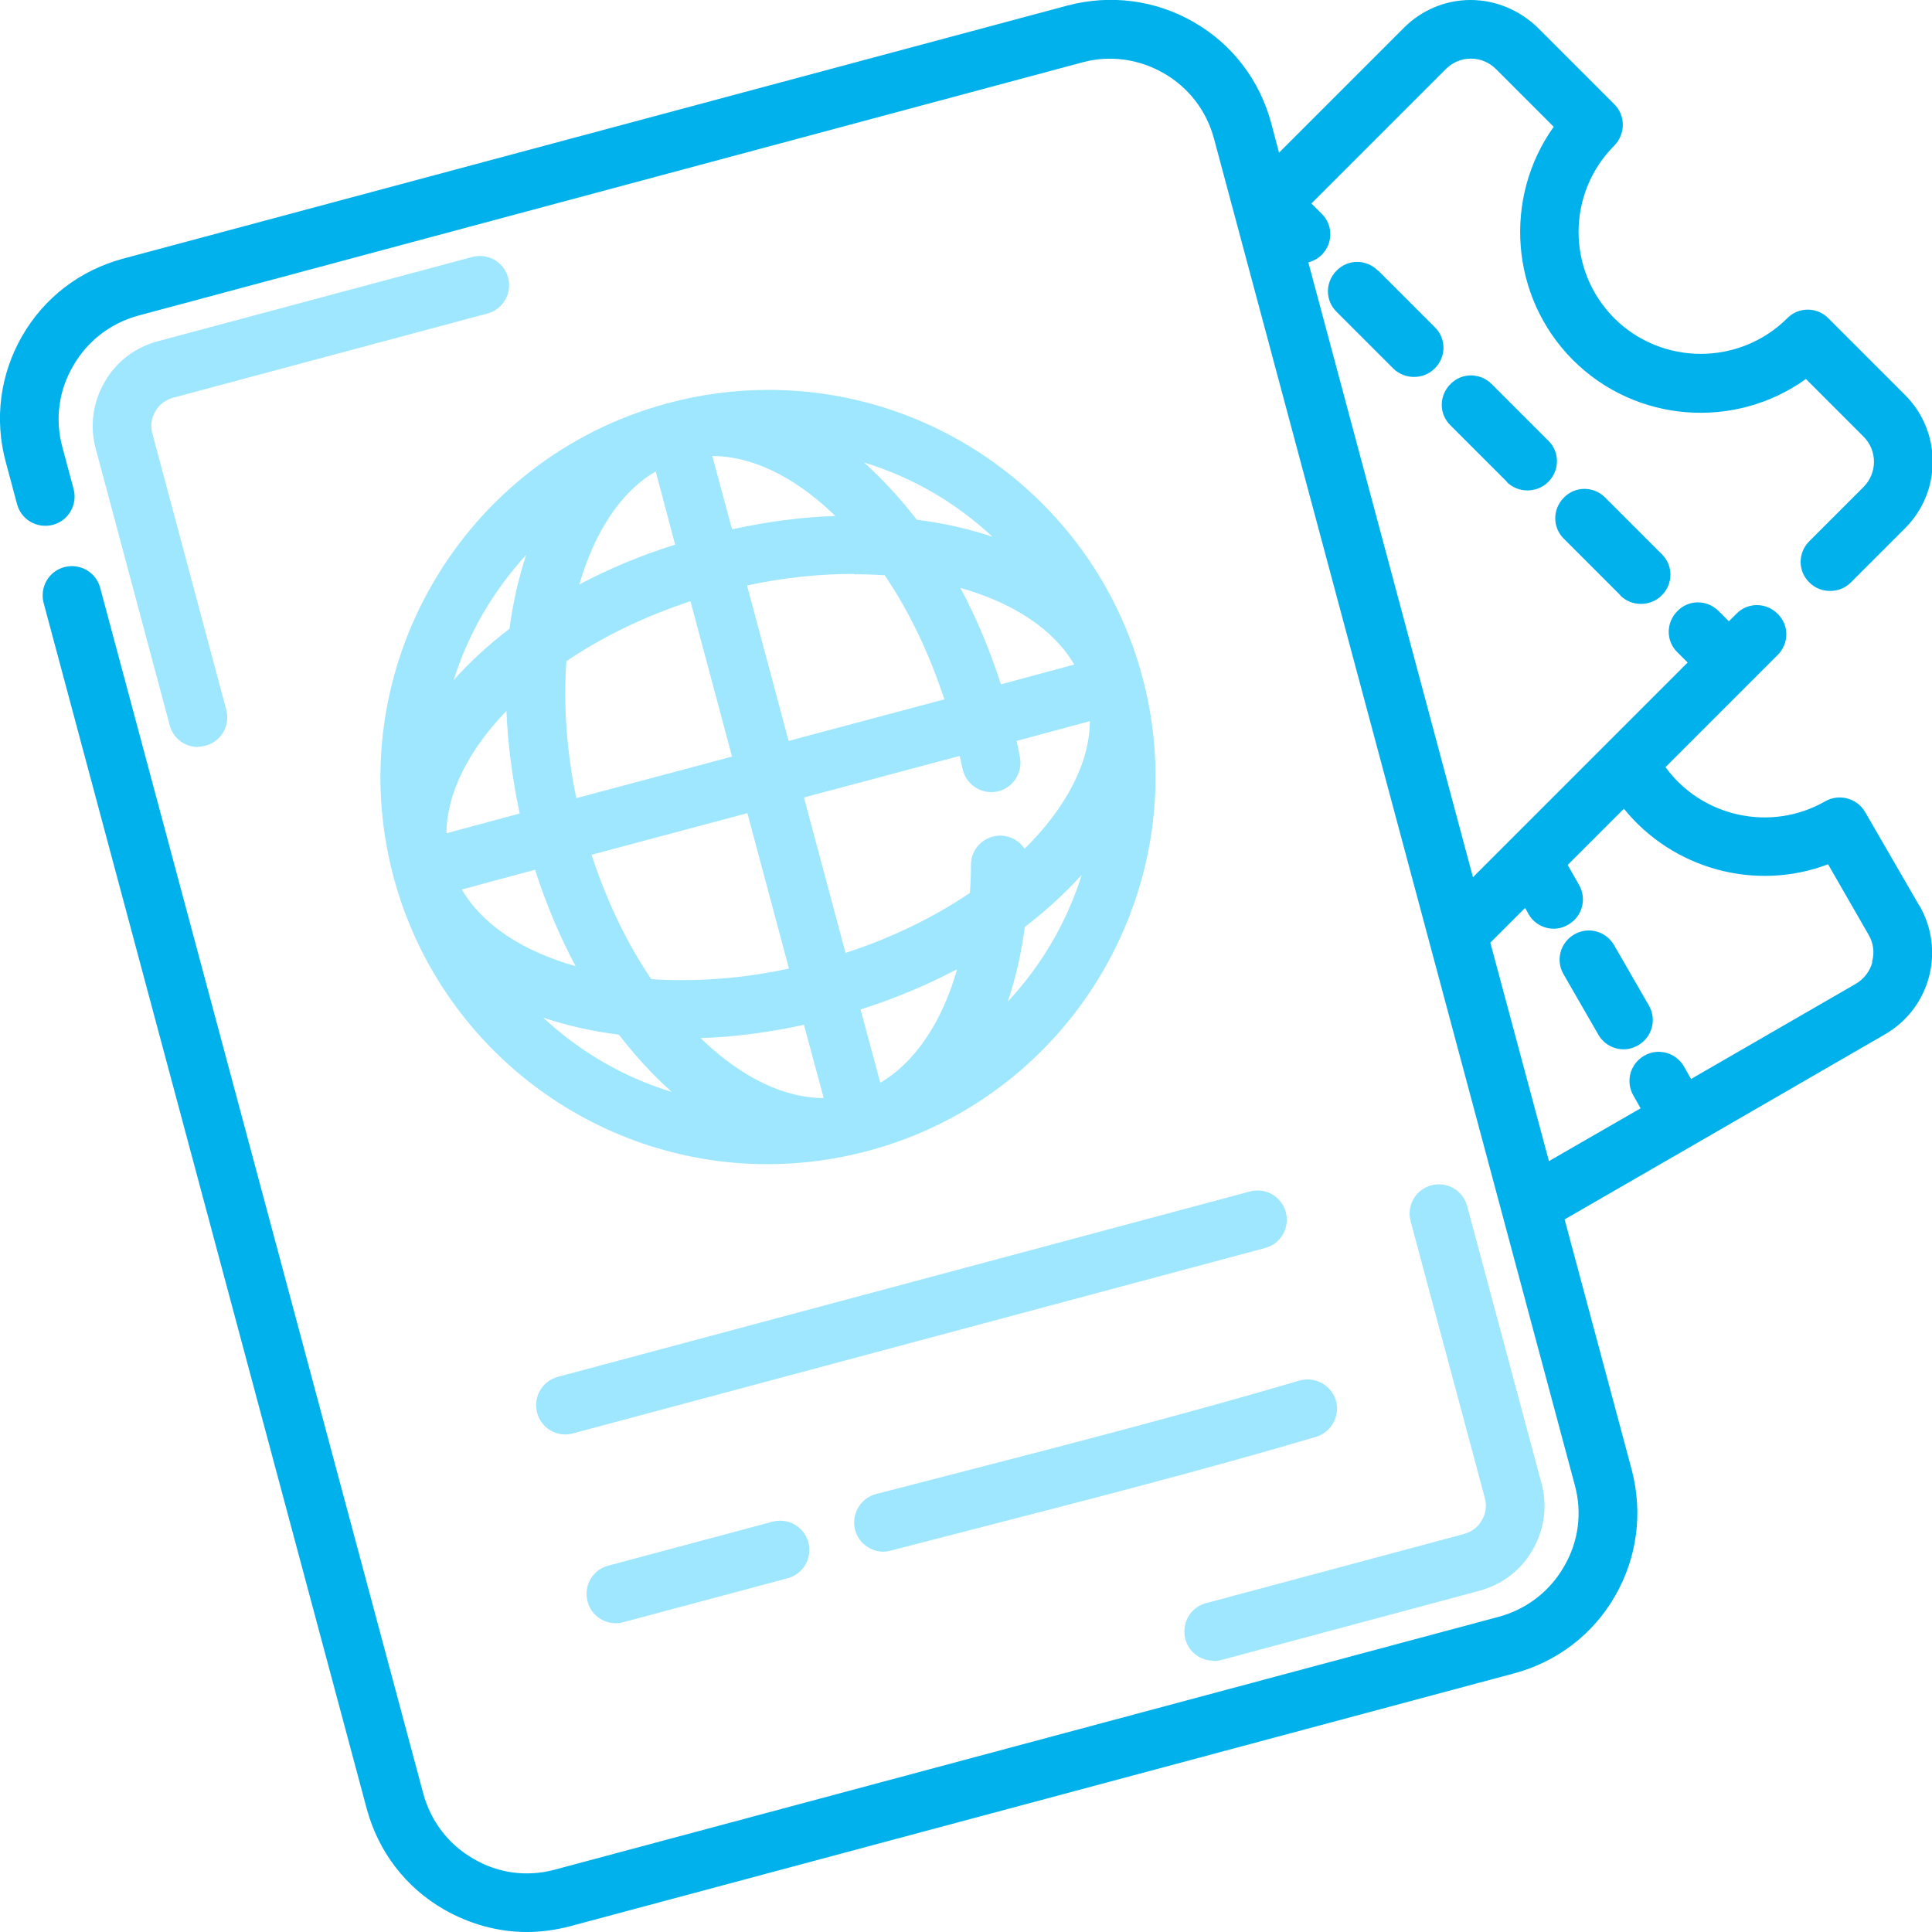 <svg width="88" height="88" viewBox="0 0 88 88" fill="none" xmlns="http://www.w3.org/2000/svg">
<g clip-path="url(#clip0_1322_243)">
<path d="M87.426 41.261L84.957 36.992C84.585 36.355 83.778 36.138 83.141 36.495C80.658 37.923 77.506 37.209 75.861 34.943L80.968 29.836C81.496 29.308 81.496 28.47 80.968 27.957C80.44 27.43 79.602 27.43 79.09 27.957L78.748 28.299L78.283 27.833C77.755 27.305 76.916 27.305 76.404 27.833C75.876 28.361 75.876 29.199 76.404 29.712L76.87 30.177L67.091 39.957L59.593 11.953C59.81 11.891 60.028 11.782 60.198 11.612C60.726 11.084 60.726 10.246 60.198 9.733L59.733 9.268L65.849 3.152C66.159 2.841 66.563 2.67 66.997 2.67C67.432 2.67 67.836 2.841 68.146 3.152L70.769 5.775C68.472 8.988 68.767 13.505 71.639 16.393C74.526 19.28 79.043 19.575 82.257 17.262L84.88 19.886C85.516 20.522 85.516 21.546 84.88 22.183L82.412 24.651C81.884 25.179 81.884 26.017 82.412 26.529C82.676 26.793 83.017 26.917 83.359 26.917C83.7 26.917 84.042 26.793 84.305 26.529L86.774 24.061C88.45 22.385 88.45 19.668 86.774 17.992L83.281 14.499C82.769 13.971 81.915 13.971 81.403 14.499C79.23 16.657 75.706 16.657 73.532 14.499C71.359 12.326 71.359 8.802 73.532 6.629C74.045 6.101 74.045 5.263 73.532 4.751L70.04 1.258C69.202 0.451 68.115 0 66.982 0C65.849 0 64.762 0.451 63.955 1.258L58.258 6.955L57.901 5.604C57.373 3.648 56.131 2.018 54.377 1.009C52.623 0 50.59 -0.263 48.634 0.249L5.604 11.782C3.648 12.31 2.018 13.552 1.009 15.306C-1.93652e-05 17.06 -0.264 19.094 0.264 21.05L0.776 22.959C0.962 23.673 1.692 24.092 2.406 23.906C3.12 23.72 3.539 22.99 3.353 22.276L2.841 20.367C2.499 19.109 2.67 17.79 3.337 16.657C3.989 15.524 5.045 14.716 6.302 14.375L49.301 2.841C50.559 2.5 51.878 2.686 53.011 3.338C54.144 3.99 54.952 5.045 55.293 6.303L71.732 67.65C72.073 68.907 71.903 70.227 71.235 71.36C70.583 72.493 69.528 73.3 68.27 73.642L25.271 85.16C24.014 85.501 22.695 85.331 21.561 84.663C20.428 84.011 19.621 82.956 19.28 81.698L4.564 26.778C4.377 26.064 3.648 25.645 2.934 25.831C2.22 26.017 1.801 26.747 1.987 27.461L16.703 82.381C17.23 84.337 18.472 85.967 20.227 86.976C21.391 87.643 22.695 88.001 23.999 88.001C24.651 88.001 25.318 87.907 25.97 87.737L68.969 76.219C70.925 75.691 72.555 74.449 73.564 72.695C74.573 70.941 74.837 68.907 74.324 66.951L71.266 55.542L77.212 52.111L85.858 47.113C86.851 46.538 87.565 45.607 87.86 44.505C88.155 43.403 88 42.239 87.426 41.245V41.261ZM85.284 43.822C85.175 44.241 84.895 44.598 84.523 44.815L77.025 49.146L76.699 48.572C76.327 47.936 75.519 47.718 74.883 48.091C74.247 48.463 74.029 49.27 74.402 49.907L74.728 50.481L70.552 52.887L67.882 42.937L69.466 41.354L69.621 41.633C69.869 42.068 70.319 42.301 70.769 42.301C71.002 42.301 71.22 42.239 71.437 42.114C72.073 41.742 72.291 40.935 71.918 40.298L71.406 39.398L73.967 36.837C76.187 39.584 79.959 40.624 83.266 39.367L85.113 42.58C85.33 42.953 85.392 43.387 85.268 43.806L85.284 43.822Z" fill="#00B1EC"/>
<path d="M52.033 30.829C49.969 23.13 42.968 17.759 35.004 17.759C33.468 17.759 31.915 17.961 30.425 18.364C21.018 20.879 15.414 30.565 17.929 39.957C19.994 47.656 26.994 53.027 34.958 53.027C36.495 53.027 38.031 52.825 39.537 52.422C48.944 49.907 54.548 40.221 52.033 30.829ZM46.662 38.653C46.429 38.296 46.026 38.063 45.56 38.063C44.831 38.063 44.225 38.653 44.225 39.382C44.225 39.817 44.21 40.252 44.178 40.671C42.549 41.773 40.624 42.72 38.513 43.403L36.619 36.324L43.713 34.431C43.759 34.617 43.79 34.803 43.837 34.989C43.977 35.719 44.675 36.185 45.389 36.06C46.119 35.921 46.585 35.222 46.46 34.508C46.414 34.244 46.352 33.996 46.305 33.748L49.643 32.847C49.627 34.788 48.525 36.821 46.678 38.653H46.662ZM24.371 39.615C24.868 41.167 25.489 42.642 26.218 44.008C23.797 43.325 21.965 42.114 21.034 40.516L24.371 39.615ZM26.948 38.932L34.042 37.038L35.936 44.117C34.29 44.474 32.66 44.645 31.062 44.645C30.58 44.645 30.115 44.629 29.665 44.598C28.547 42.953 27.631 41.028 26.948 38.948V38.932ZM31.9 47.284C33.452 47.237 35.035 47.02 36.619 46.678L37.519 50.016C35.749 50.016 33.84 49.115 32.024 47.392C31.993 47.361 31.946 47.315 31.915 47.284H31.9ZM43.589 44.163C42.906 46.569 41.679 48.386 40.096 49.317L39.196 45.98C40.763 45.483 42.238 44.862 43.589 44.148V44.163ZM38.062 23.502C36.51 23.549 34.927 23.766 33.343 24.108L32.443 20.77C34.213 20.77 36.122 21.671 37.938 23.394C37.969 23.425 38.016 23.471 38.047 23.502H38.062ZM38.901 26.157C39.382 26.157 39.848 26.172 40.298 26.203C41.415 27.849 42.331 29.774 43.014 31.854L35.92 33.748L34.026 26.669C35.672 26.312 37.302 26.141 38.901 26.141V26.157ZM45.591 31.171C45.094 29.618 44.473 28.144 43.744 26.778C46.166 27.461 47.997 28.672 48.929 30.27L45.591 31.171ZM41.757 23.673C41.136 22.866 40.468 22.121 39.77 21.453C39.63 21.314 39.491 21.189 39.351 21.065C41.555 21.733 43.542 22.897 45.203 24.449C44.148 24.092 42.983 23.828 41.757 23.673ZM29.866 21.469L30.751 24.806C29.183 25.303 27.724 25.908 26.389 26.622C27.072 24.263 28.252 22.416 29.851 21.484L29.866 21.469ZM31.45 27.383L33.343 34.462L26.249 36.355C25.799 34.182 25.66 32.056 25.799 30.115C27.429 29.013 29.338 28.082 31.45 27.383ZM23.067 32.382C23.129 33.887 23.331 35.455 23.673 37.054L20.335 37.954C20.351 36.107 21.36 34.151 23.067 32.382ZM28.19 47.128C28.811 47.935 29.478 48.681 30.177 49.348C30.316 49.472 30.456 49.612 30.596 49.736C28.407 49.069 26.405 47.904 24.744 46.352C25.799 46.709 26.963 46.973 28.19 47.128ZM46.693 42.208C47.671 41.462 48.525 40.671 49.27 39.848C48.603 41.99 47.438 43.977 45.902 45.623C46.259 44.567 46.523 43.434 46.678 42.208H46.693ZM23.968 25.272C23.626 26.312 23.362 27.445 23.207 28.64C22.244 29.37 21.391 30.162 20.661 30.984C21.329 28.858 22.462 26.917 23.968 25.272Z" fill="#9EE7FF"/>
<path d="M73.796 27.119C74.06 27.382 74.402 27.507 74.743 27.507C75.085 27.507 75.426 27.382 75.69 27.119C76.218 26.591 76.218 25.753 75.69 25.24L73.113 22.663C72.586 22.136 71.747 22.136 71.235 22.663C70.707 23.191 70.707 24.029 71.235 24.542L73.812 27.119H73.796Z" fill="#00B1EC"/>
<path d="M62.76 12.325C62.232 11.798 61.394 11.798 60.881 12.325C60.353 12.853 60.353 13.691 60.881 14.204L63.458 16.781C63.722 17.044 64.064 17.169 64.405 17.169C64.746 17.169 65.088 17.044 65.352 16.781C65.88 16.253 65.88 15.415 65.352 14.902L62.775 12.325H62.76Z" fill="#00B1EC"/>
<path d="M68.627 21.95C68.891 22.213 69.233 22.338 69.574 22.338C69.916 22.338 70.257 22.213 70.521 21.95C71.049 21.422 71.049 20.584 70.521 20.071L67.944 17.494C67.416 16.967 66.578 16.967 66.066 17.494C65.538 18.022 65.538 18.86 66.066 19.373L68.643 21.95H68.627Z" fill="#00B1EC"/>
<path d="M73.517 43.045C73.144 42.409 72.337 42.191 71.701 42.564C71.064 42.937 70.847 43.744 71.22 44.38L72.803 47.128C73.051 47.562 73.501 47.795 73.952 47.795C74.184 47.795 74.402 47.733 74.619 47.609C75.256 47.236 75.473 46.429 75.1 45.793L73.517 43.045Z" fill="#00B1EC"/>
<path d="M25.753 65.337C25.163 65.337 24.619 64.949 24.464 64.343C24.278 63.629 24.697 62.9 25.411 62.713L56.938 54.269C57.653 54.083 58.382 54.502 58.568 55.216C58.755 55.93 58.336 56.659 57.621 56.846L26.094 65.29C25.985 65.321 25.861 65.337 25.753 65.337Z" fill="#9EE7FF"/>
<path d="M40.236 70.677C39.646 70.677 39.102 70.273 38.947 69.683C38.761 68.969 39.196 68.24 39.894 68.053C41.151 67.727 42.424 67.401 43.682 67.075C48.851 65.74 54.175 64.359 59.189 62.884C59.888 62.682 60.633 63.086 60.85 63.784C61.052 64.483 60.648 65.228 59.95 65.445C54.905 66.936 49.534 68.317 44.349 69.652C43.076 69.978 41.819 70.304 40.562 70.63C40.453 70.661 40.329 70.677 40.22 70.677H40.236Z" fill="#9EE7FF"/>
<path d="M28.05 73.936C27.46 73.936 26.917 73.548 26.762 72.942C26.575 72.228 26.994 71.499 27.709 71.312L35.191 69.31C35.905 69.124 36.634 69.543 36.821 70.257C37.007 70.971 36.588 71.7 35.874 71.887L28.392 73.889C28.283 73.92 28.159 73.936 28.05 73.936Z" fill="#9EE7FF"/>
<path d="M55.278 75.644C54.688 75.644 54.144 75.256 53.989 74.651C53.803 73.937 54.222 73.207 54.936 73.021L66.687 69.87C67.028 69.776 67.323 69.559 67.494 69.249C67.68 68.938 67.727 68.581 67.634 68.24L64.25 55.619C64.064 54.905 64.483 54.176 65.197 53.989C65.911 53.803 66.64 54.222 66.827 54.936L70.211 67.557C70.49 68.581 70.35 69.668 69.807 70.599C69.279 71.531 68.41 72.183 67.37 72.462L55.619 75.613C55.51 75.644 55.386 75.66 55.278 75.66V75.644Z" fill="#9EE7FF"/>
<path d="M9.019 34.026C8.429 34.026 7.886 33.638 7.73 33.033L4.362 20.444C4.083 19.419 4.222 18.333 4.766 17.401C5.293 16.47 6.163 15.818 7.203 15.539L21.515 11.704C22.229 11.518 22.959 11.937 23.145 12.651C23.331 13.365 22.912 14.095 22.198 14.281L7.886 18.115C7.544 18.209 7.249 18.426 7.079 18.736C6.892 19.047 6.846 19.404 6.939 19.745L10.307 32.334C10.494 33.048 10.074 33.778 9.36 33.964C9.252 33.995 9.128 34.011 9.019 34.011V34.026Z" fill="#9EE7FF"/>
</g>
<defs>
<clipPath id="clip0_1322_243">
<rect width="88" height="88" fill="white"/>
</clipPath>
</defs>
</svg>
